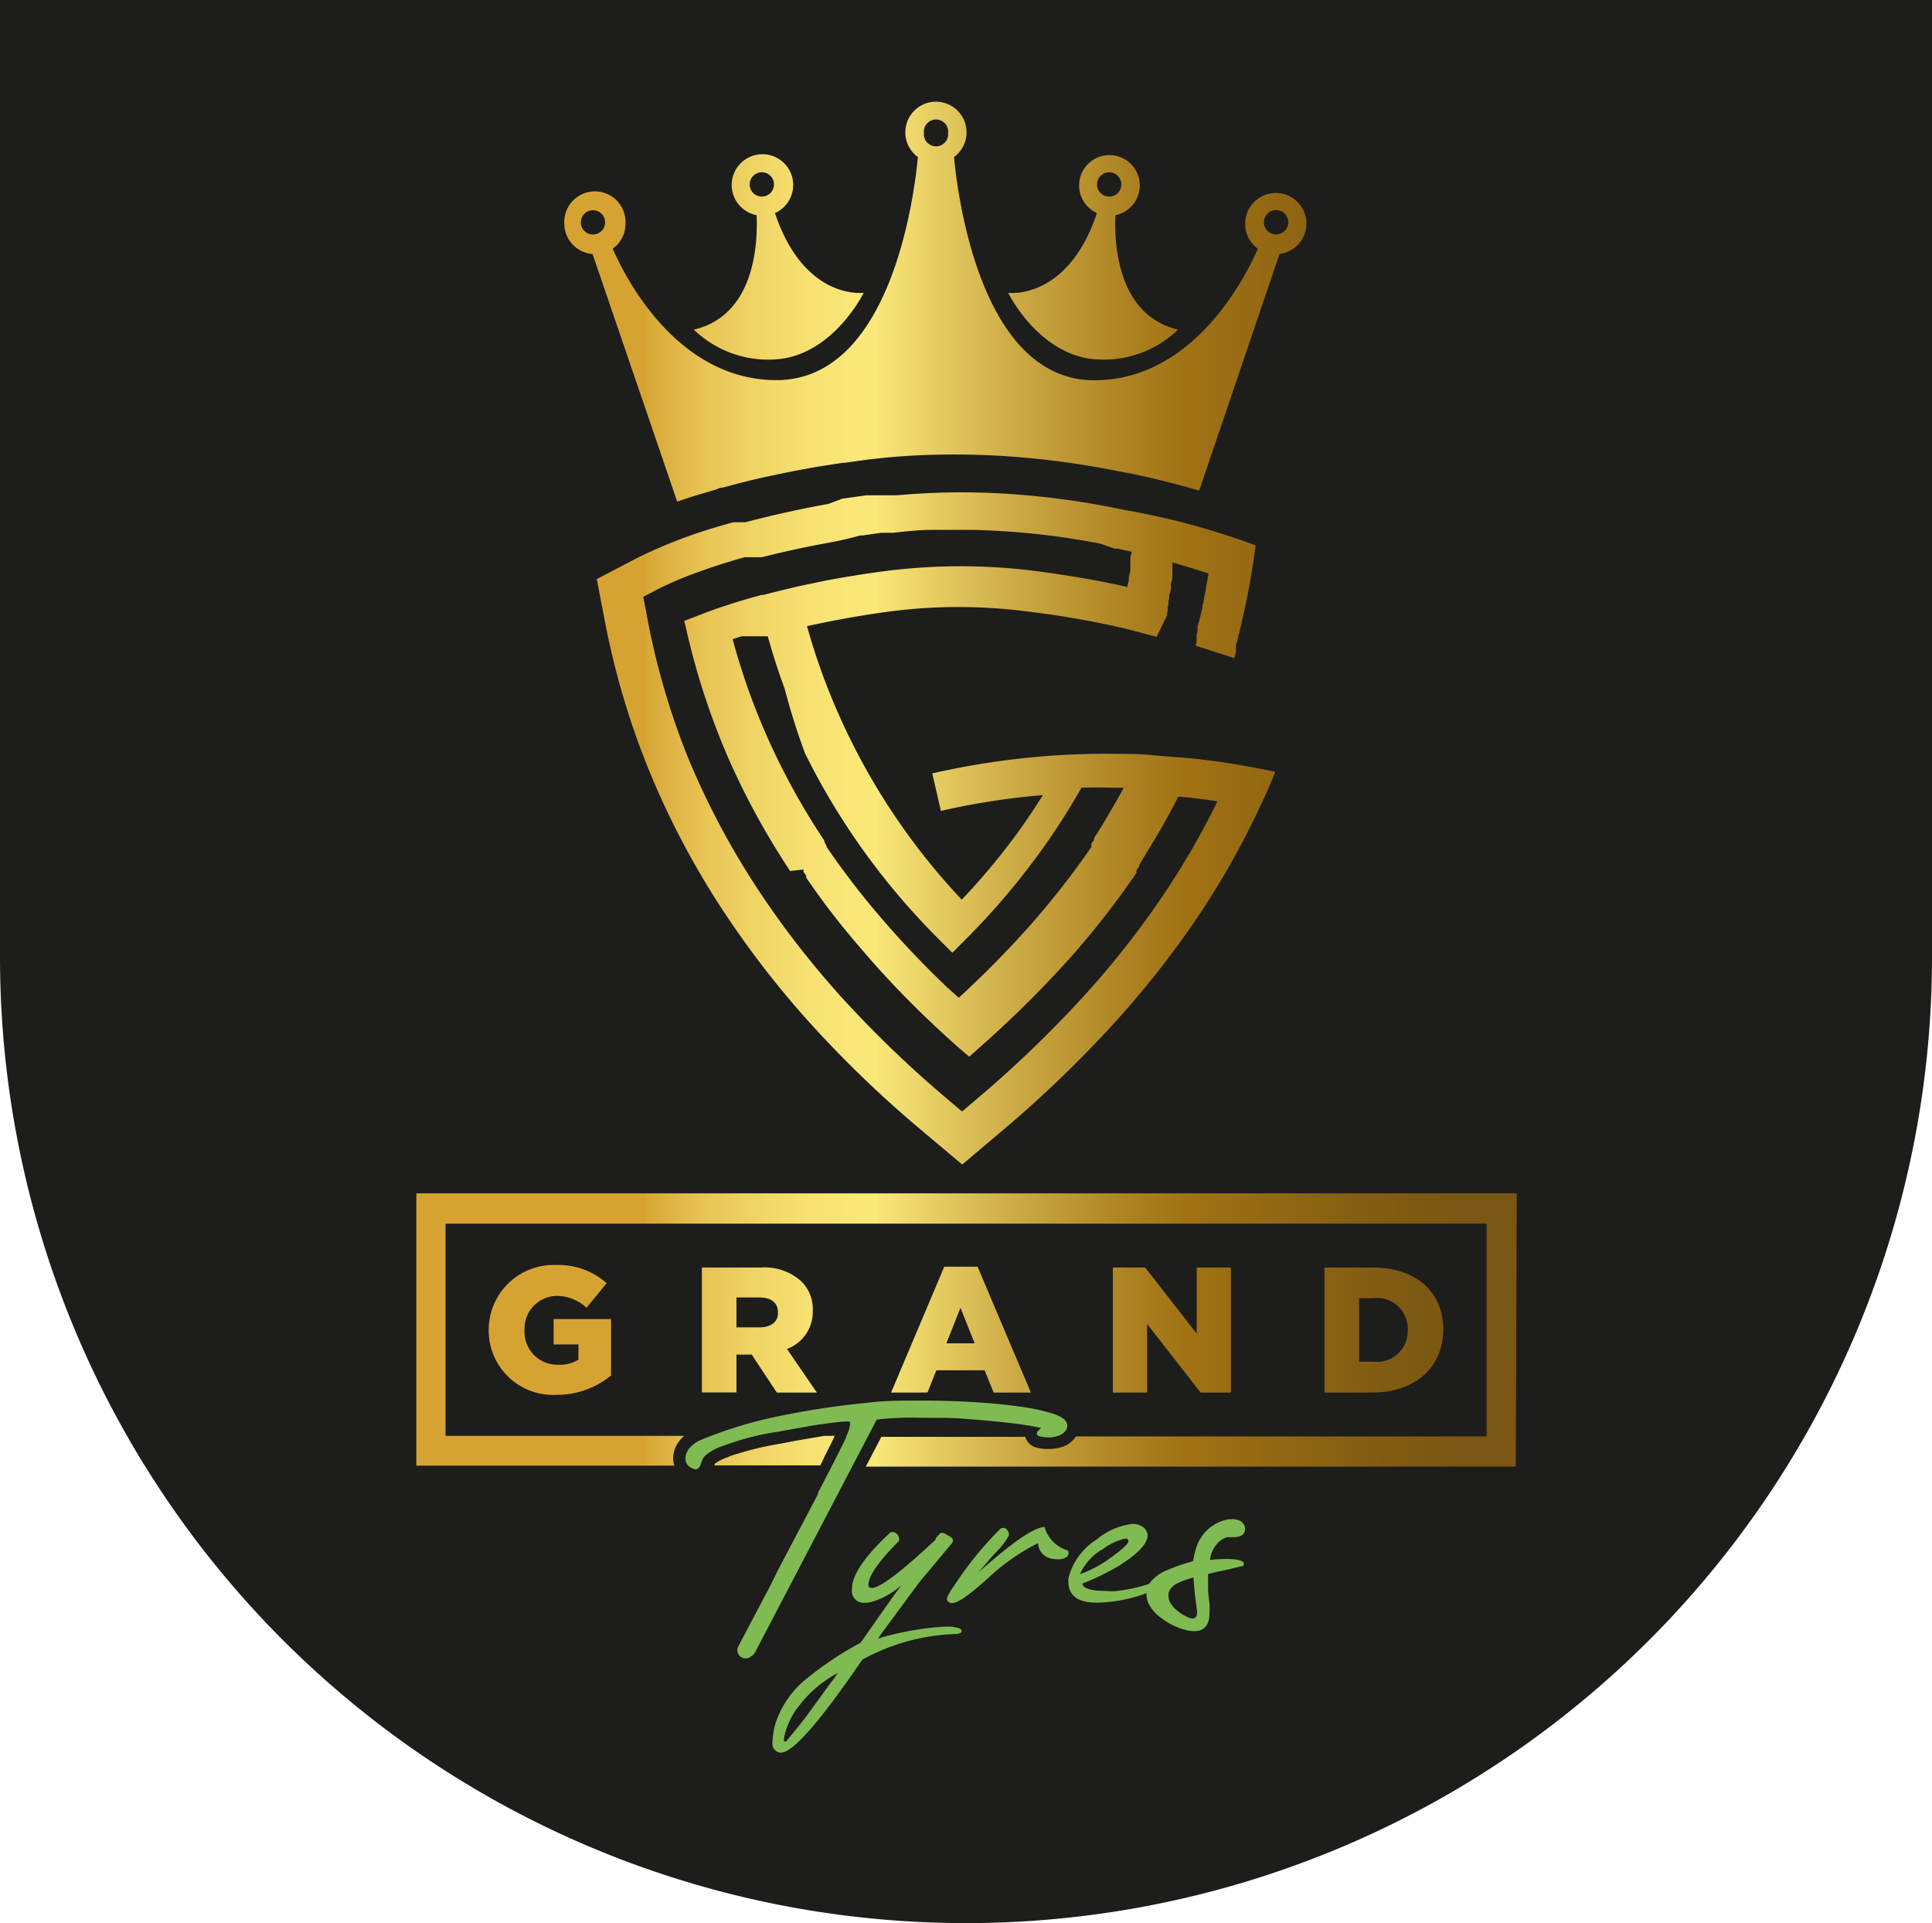 <svg xmlns="http://www.w3.org/2000/svg" xmlns:xlink="http://www.w3.org/1999/xlink" viewBox="0 0 136.94 136.29"><defs><style>.cls-1{fill:#1d1d1b;}.cls-2{fill:#80ba53;}.cls-3{fill:url(#linear-gradient);}</style><linearGradient id="linear-gradient" x1="29.47" y1="55.56" x2="107.48" y2="55.56" gradientUnits="userSpaceOnUse"><stop offset="0.21" stop-color="#d6a333"/><stop offset="0.21" stop-color="#d8a737"/><stop offset="0.26" stop-color="#e7c354"/><stop offset="0.32" stop-color="#f1d868"/><stop offset="0.37" stop-color="#f8e475"/><stop offset="0.42" stop-color="#fae879"/><stop offset="0.42" stop-color="#f9e678"/><stop offset="0.55" stop-color="#caa842"/><stop offset="0.65" stop-color="#ac8121"/><stop offset="0.7" stop-color="#a17214"/><stop offset="0.74" stop-color="#9a6d14"/><stop offset="0.87" stop-color="#825c13"/><stop offset="0.95" stop-color="#795613"/></linearGradient></defs><g id="Layer_2" data-name="Layer 2"><g id="Layer_1-2" data-name="Layer 1"><path class="cls-1" d="M68.47,136.29h0A68.47,68.47,0,0,1,0,67.82V0H136.94V67.82A68.46,68.46,0,0,1,68.47,136.29Z"/><path class="cls-2" d="M66.3,109.06a3.93,3.93,0,0,1,.27-.32.26.26,0,0,1,.18-.11l.09,0a.73.73,0,0,1,.18.09,2.66,2.66,0,0,1,.36.21.34.34,0,0,1,.17.25.34.34,0,0,1-.07.18l-2.34,2.8-2.61,3.54-.3.42a21.38,21.38,0,0,1,4.68-.84h.23a2.12,2.12,0,0,1,.9.14.22.22,0,0,1,.11.21v0q0,.17-.6.18a14.65,14.65,0,0,0-6.43,1.81q-4.5,6.59-5.77,6.59h-.07a.64.64,0,0,1-.52-.5,1.69,1.69,0,0,1,0-.35,5.34,5.34,0,0,1,.19-1.17A6.73,6.73,0,0,1,57,119.11,23.66,23.66,0,0,1,61,116.42c1.13-1.6,2.09-3,2.89-4.08h0a5.36,5.36,0,0,1-2.1,1.18,1.81,1.81,0,0,1-.49.07.86.86,0,0,1-.91-.66,1.34,1.34,0,0,1,0-.35q0-1.44,2.67-3.93a.27.27,0,0,1,.19-.08.58.58,0,0,1,.34.15.43.43,0,0,1,.13.26.2.2,0,0,1,0,.07.21.21,0,0,1,0,.16c-1.41,1.41-2.13,2.43-2.17,3.09v0c0,.16.08.24.22.24h.08c.66-.1,2.16-1.26,4.5-3.46Zm-9.57,11.72a5.2,5.2,0,0,0-1.16,2.41v.07c0,.11,0,.16.07.16s.11,0,.2-.16c.47-.55.92-1.11,1.37-1.7,1-1.39,1.75-2.4,2.19-3A8.2,8.2,0,0,0,56.73,120.78Z"/><path class="cls-2" d="M75.64,110.31a1,1,0,0,1-.64.2,2.52,2.52,0,0,1-.52-.06,1.15,1.15,0,0,1-.9-1.09,15,15,0,0,0-3.36,2.31c-1.4,1.29-2.31,1.94-2.73,1.94H67.4c-.19-.06-.28-.16-.28-.29a1,1,0,0,1,.15-.38,5.23,5.23,0,0,1,.36-.56,24.68,24.68,0,0,1,3.24-4,.38.38,0,0,1,.25-.1.36.36,0,0,1,.27.14.51.51,0,0,1,.12.35v.06a5.56,5.56,0,0,1-1,1.26c-.34.39-.73.84-1.15,1.34q3.6-3.21,4.68-3.21h0a2.4,2.4,0,0,0,1.62,1.65.17.17,0,0,1,.08.15A.4.4,0,0,1,75.64,110.31Z"/><path class="cls-2" d="M79.1,112.76a11.62,11.62,0,0,0,4.41-1.42.22.22,0,0,1,.11,0c.11,0,.16.08.16.24a10.87,10.87,0,0,1-5.9,2h-.16c-1.36,0-2-.52-2-1.55v-.14a4.56,4.56,0,0,1,2-2.78A4.85,4.85,0,0,1,80.26,108a1.26,1.26,0,0,1,.82.27.77.77,0,0,1,.26.55c0,.57-.66,1.28-2,2.13a17.51,17.51,0,0,1-2.63,1.28c.07.35.63.52,1.69.52C78.64,112.78,78.86,112.78,79.1,112.76Zm.88-3.54a.18.18,0,0,0-.21-.18,4,4,0,0,0-1.56.72,3.88,3.88,0,0,0-1.66,1.8,8.32,8.32,0,0,0,2.18-1.17c.83-.58,1.25-1,1.25-1.15Z"/><path class="cls-2" d="M87.37,107.66a1.23,1.23,0,0,1,.36.06.62.62,0,0,1,.34.2.6.6,0,0,1,.18.43c0,.39-.28.59-.86.59l-.41,0a1.57,1.57,0,0,0-.79.56,2.16,2.16,0,0,0-.43,1.06,4.3,4.3,0,0,1,.77-.06,5.77,5.77,0,0,1,.85,0,2.88,2.88,0,0,1,.56.1q.18.08.21.15a.13.13,0,0,1,0,.08.12.12,0,0,1,0,.09A.15.15,0,0,1,88,111l-1.18.28c-.46.09-.85.18-1.19.27,0,.12,0,.26,0,.41s0,.45,0,.75a9.24,9.24,0,0,0,.1.92,5.42,5.42,0,0,1,0,.66c0,.87-.36,1.31-1.09,1.31a2.5,2.5,0,0,1-.62-.09,4.69,4.69,0,0,1-1.65-.8,2.85,2.85,0,0,1-1-1.15,1.9,1.9,0,0,1-.11-.63,1.43,1.43,0,0,1,.37-.91,3,3,0,0,1,1.16-.77,11.45,11.45,0,0,1,1.51-.53l.27-.09a5.45,5.45,0,0,1,.29-1.14,3.06,3.06,0,0,1,.72-1.07,2.91,2.91,0,0,1,1.53-.75Zm-2.78,4.13-.28.09a7.57,7.57,0,0,0-.74.27,1.48,1.48,0,0,0-.62.47.8.8,0,0,0-.13.45,1.63,1.63,0,0,0,.05.35,1.86,1.86,0,0,0,.46.63,3.06,3.06,0,0,0,.84.55.82.82,0,0,0,.35.1c.22,0,.33-.15.33-.46v-.06C84.72,113.32,84.64,112.52,84.59,111.79Z"/><path class="cls-2" d="M74.65,100.19a14.33,14.33,0,0,0-2.47-.52c-1-.14-2.1-.24-3.28-.31s-2.34-.1-3.45-.1h-.11c-1.44,0-2.69,0-3.72.14a59.06,59.06,0,0,0-6.1.9A30.6,30.6,0,0,0,49.79,102a2.21,2.21,0,0,0-.93.64,1.26,1.26,0,0,0-.28.71.76.76,0,0,0,.18.5h0a1,1,0,0,0,.52.28.34.34,0,0,0,.3-.17,1.92,1.92,0,0,0,.14-.32,1.43,1.43,0,0,1,.21-.43,3.58,3.58,0,0,1,1.32-.74h0a18.87,18.87,0,0,1,3.87-1h0l2.57-.46.44-.07h.11a18,18,0,0,1,1.81-.21h0a.24.24,0,0,1,.19.06.29.29,0,0,1,0,.17,1.14,1.14,0,0,1-.09.42,2.31,2.31,0,0,1-.17.41l0,.07c-.15.32-.49,1-1,2-.3.58-.63,1.23-1,1.93l0,.08-.11.23c-.16.29-.32.6-.48.91h0c-.89,1.68-2.26,4.29-2.28,4.33l-.49,1-2.27,4.3-.08.17a.57.57,0,0,0,0,.18.59.59,0,0,0,.07.25.52.52,0,0,0,.24.22.58.58,0,0,0,.55,0l.2-.14a1.2,1.2,0,0,0,.18-.2h0l8.63-16.51c.42-.06,1-.1,1.64-.13s1.41,0,2.13,0,1.63,0,2.32.06c1.23.09,2.36.19,3.38.31s1.68.24,2.18.35l-.07.07a1.85,1.85,0,0,0-.14.14.26.26,0,0,0-.09.19s0,.14.19.19a2.82,2.82,0,0,0,.65.08,1.88,1.88,0,0,0,.72-.13,1,1,0,0,0,.53-.42.59.59,0,0,0,.07-.25C75.66,100.69,75.33,100.42,74.65,100.19Z"/><path class="cls-3" d="M81.31,93.83v4.86H78.88V89.83h2.29l3.65,4.68V89.83h2.43v8.86H85.1ZM49.18,23.36c4.28-1,4.54-6,4.45-8.11a2.18,2.18,0,1,1,1.3-.15c2.08,6.22,6.29,5.65,6.29,5.65s-2,4.1-5.77,4.67A7.58,7.58,0,0,1,49.18,23.36ZM54,13.93a.86.86,0,1,0-.86-.85A.85.85,0,0,0,54,13.93ZM97.25,98.69H93.88V89.83H97.3c3.16,0,5,1.82,5,4.38v0C102.3,96.79,100.44,98.69,97.25,98.69Zm2.53-4.44A2.18,2.18,0,0,0,97.33,92h-1v4.5h1a2.18,2.18,0,0,0,2.45-2.24ZM71.46,20.75s4.21.57,6.29-5.65a2.15,2.15,0,1,1,1.31.15c-.09,2.11.17,7.09,4.44,8.11a7.58,7.58,0,0,1-6.27,2.06C73.45,24.85,71.46,20.75,71.46,20.75Zm6.3-7.67a.85.85,0,0,0,.85.85.86.86,0,1,0-.85-.85ZM39.43,91.84a3.12,3.12,0,0,1,2.14.84L43,90.94a5.14,5.14,0,0,0-3.59-1.29,4.6,4.6,0,0,0-4.77,4.61v0a4.56,4.56,0,0,0,4.82,4.59,6,6,0,0,0,3.85-1.37v-4H39.24v1.8H41v1.08a2.51,2.51,0,0,1-1.42.36,2.33,2.33,0,0,1-2.4-2.45v0A2.32,2.32,0,0,1,39.43,91.84Zm29.86-2.07,3.78,8.92H70.43l-.64-1.58H66.37l-.63,1.58H63.16l3.77-8.92Zm-.21,5.43-1-2.52-1,2.52Zm-13.3.4,2.12,3.09H55.06L53.28,96H52.2v2.68H49.75V89.83h4.19a3.85,3.85,0,0,1,2.88,1,2.75,2.75,0,0,1,.79,2.06v0A2.8,2.8,0,0,1,55.78,95.6ZM55.14,93c0-.7-.51-1.05-1.33-1.05H52.2v2.12h1.62c.84,0,1.32-.4,1.32-1Zm4.57-57.66,1-.14h0l.7-.1.4,0h.08l.22,0,.14,0h.18l.1,0h1.06a50.69,50.69,0,0,1,8-.09,57.87,57.87,0,0,1,8.22,1.15h0A52.21,52.21,0,0,1,89,38.65v0h0s-.16,1.28-.44,2.83h0c-.16.85-.34,1.78-.56,2.63h0v0h0c0,.16-.07.32-.11.47h0c0,.16-.07.31-.11.46s-.06.28-.1.42h0l-.08.3h0l0,.17h0l0,.16h0l0,.13h0v0a3.57,3.57,0,0,1-.1.35h0l0,.08c-1-.33-1.9-.62-2.76-.89l.07-.26h0l0-.17h0l0-.17h0l0-.16.07-.28h0l0-.19h0l0-.09h0l0-.08L85,44h0c.06-.23.11-.46.17-.69h0l.06-.26h0c0-.11,0-.23.08-.35h0l0-.13h0l.12-.61h0l.06-.29h0v0h0c0-.2.07-.4.1-.6l.06-.36h0v-.07c-.74-.24-1.6-.51-2.55-.78v0h0c0,.1,0,.2,0,.3h0c0,.08,0,.18,0,.27h0l0,.15h0v.08h0v.07h0v0l0,.13h0v0h0c0,.16-.06.34-.1.49h0v.09h0v.08h0v.1c0,.21-.09.41-.13.62,0,0,0,.11,0,.15v0l-.05.23h0c0,.07,0,.14,0,.21h0v0h0l-.05.19h0v.06h0l0,.17h0v0h0l-.05.21h0l0,.15L82,45.09h0l0,.05c-1.71-.47-2.8-.72-2.8-.72-.82-.18-1.63-.35-2.43-.49-1.3-.24-2.64-.44-4-.6a37.78,37.78,0,0,0-9.66,0c-1.32.17-2.76.41-4.26.7l-1.65.34c.32,1.16.69,2.3,1.1,3.43a47.52,47.52,0,0,0,2,4.65,46.64,46.64,0,0,0,7.87,11.31,48.37,48.37,0,0,0,4-4.8c.61-.85,1.19-1.72,1.75-2.61a50.87,50.87,0,0,0-7.23,1.12l-.61-2.66a56.29,56.29,0,0,1,9.48-1.32c1.12-.05,2.21-.08,3.28-.07s1.94,0,2.87.1,2.08.15,3.07.26,1.83.23,2.7.37,2,.35,2.91.55l-.14.36c-.31.76-.64,1.5-1,2.23a56.76,56.76,0,0,1-4.16,7.4A66.3,66.3,0,0,1,78.52,73a84.15,84.15,0,0,1-7.62,7.25h0l-2.7,2.28-2.71-2.28h0A80.3,80.3,0,0,1,57.87,73a65.74,65.74,0,0,1-6.55-8.36A58.33,58.33,0,0,1,46.17,55a55.76,55.76,0,0,1-3.28-10.89l-.59-3.07,2.77-1.45a34,34,0,0,1,5.23-2.09c.54-.17,1.11-.33,1.68-.49h.1l.13,0h.63c.94-.25,1.9-.48,2.85-.69s2-.43,3-.6ZM55.62,48.82c-.45-1.22-.85-2.46-1.2-3.73H52.58c-.22.06-.44.14-.65.21a47.46,47.46,0,0,0,2.43,6.88,49.21,49.21,0,0,0,4,7.29l.06.09v0l0,.08.06.08h0l0,0,0,0,0,.06,0,0,.05.08h0l.06.08h0l0,.08a55.57,55.57,0,0,0,3.71,4.85,67.65,67.65,0,0,0,4.8,5.07h0l.86.77q2.55-2.34,4.85-4.9a58.35,58.35,0,0,0,4.48-5.69l0,0,.07-.1,0-.05,0-.06,0,0,0-.06,0,0,0-.07v0l.06-.08h0l.06-.09h0l.07-.1,0-.06v0h0l0,0,0-.06,0,0v0h0l0,0c.35-.54.69-1.08,1-1.63h0c.39-.65.76-1.3,1.1-1.93-1,0-2-.05-3,0a47.91,47.91,0,0,1-2.87,4.48,51.12,51.12,0,0,1-5.28,6.21l-1,1-1-1a50.07,50.07,0,0,1-5.27-6.2,49.37,49.37,0,0,1-4.17-6.93A48,48,0,0,1,55.62,48.82Zm2.17-10.18c-1.28.25-2.56.54-3.79.85H53l-.09,0h-.13c-1.17.33-2.29.68-3.32,1.06a24.36,24.36,0,0,0-3,1.29l-.87.46.19.95A52.41,52.41,0,0,0,48.85,53.9a56.06,56.06,0,0,0,4.89,9.16,63.86,63.86,0,0,0,6.26,8,80,80,0,0,0,7.35,7h0l.84.71.84-.71h0a82.5,82.5,0,0,0,7.36-7,62.7,62.7,0,0,0,6.28-7.95,55.31,55.31,0,0,0,3.62-6.32c-.89-.14-1.81-.25-2.77-.34-.19.38-.39.75-.59,1.13h0c-.39.72-.78,1.41-1.19,2.08h0c-.34.56-.69,1.12-1,1.67h0l0,0,0,0,0,0,0,0v0l0,0,0,.07h0v0l0,0,0,0-.07.1h0l-.06.1v0l-.06.08,0,0,0,.07,0,0,0,.06,0,0,0,.05a59.55,59.55,0,0,1-4.85,6.19,76.62,76.62,0,0,1-6.06,6l-.66.59-.28.25h0l-1-.86c-.62-.56-1.24-1.13-1.84-1.7l0,0a66.09,66.09,0,0,1-5-5.3q-2-2.31-3.72-4.84l0,0,0-.06,0,0,0-.08v0l-.07-.09h0l-.06-.09v0l-.06-.08,0,0,0-.06,0,0,0-.05,0-.06,0,0L56,61.73l0,0-.06-.1A53.3,53.3,0,0,1,51.7,53.9a50.85,50.85,0,0,1-2.9-8.63L48.5,44l1.18-.45c.59-.24,1.27-.47,2-.71s1.54-.47,2.31-.68h.06l.07,0,.42-.11.32-.08.57-.14,1.07-.26h0l1.81-.38c1.48-.29,3-.53,4.45-.72A42.61,42.61,0,0,1,68,40.13a41.7,41.7,0,0,1,5.18.31c1.28.16,2.67.37,4.12.63.88.16,1.76.34,2.61.53,0-.16.07-.32.1-.48h0v-.06h0V41h0c0-.19.08-.38.11-.57v0h0l0-.14h0l0-.11h0v-.06h0l0-.15h0l0-.27h0c0-.15,0-.3.08-.44h0l0-.16-.77-.17-.19-.05-.25,0L78,38.53c-.91-.18-1.84-.33-2.79-.47h0a54.67,54.67,0,0,0-6.38-.51c-.76,0-1.53,0-2.29,0h-.36c-1,0-2,.11-2.9.21h-.72l-.1,0-.66.09-.68.1h0l-.15,0C59.92,38.25,58.87,38.44,57.79,38.64ZM40,15.88a2.17,2.17,0,1,1,4.33,0,2.12,2.12,0,0,1-.9,1.74c1,2.32,4.68,9.27,11.54,9.32C63.11,27,64.79,14,65.06,11.13a2.17,2.17,0,1,1,2.56,0c.27,2.86,1.94,15.88,10,15.82,6.87-.05,10.51-7,11.54-9.32a2.14,2.14,0,0,1-.9-1.74A2.17,2.17,0,1,1,90.69,18L85,34.77c-2.76-.81-5-1.24-5.09-1.26l-.07,0a61.7,61.7,0,0,0-8.54-1.18c-1.23-.08-2.46-.12-3.67-.12-1.63,0-3.25.07-4.83.22l-.47.05-.75.08-1,.14-.74.1-.1,0-.92.14-1,.16c-1,.17-2.1.39-3.19.62s-2,.46-3,.73l-.42.11c-.06,0-.22,0-.42.12h0l-1.79.53-1,.34L42,18A2.16,2.16,0,0,1,40,15.88Zm49.59-.12a.85.85,0,0,0,.85.85.86.86,0,1,0-.85-.85ZM65.49,9.42a.86.86,0,1,0,1.71,0,.86.86,0,1,0-1.71,0ZM41.17,15.76A.86.86,0,1,0,42,14.9.86.86,0,0,0,41.17,15.76Zm18,86h-.62l-.13,0-.53.09-1.41.24-1.15.22a22.89,22.89,0,0,0-3.57.88l-.17.08a3.23,3.23,0,0,0-.94.48.42.42,0,0,0,0,.1h7.49c.07-.13.14-.27.2-.4C58.67,102.73,59,102.17,59.14,101.8Zm48.34-17.19h-78v19.3H47.8a1.6,1.6,0,0,1-.09-.53,2.05,2.05,0,0,1,.45-1.23,2.69,2.69,0,0,1,.33-.35H31.58V86.72h73.79V101.8H76.27a1.93,1.93,0,0,1-.91.72,3.37,3.37,0,0,1-1.89.07,1.12,1.12,0,0,1-.8-.76l-.2,0h-10l-1.1,2.11h46.07Z"/></g></g></svg>